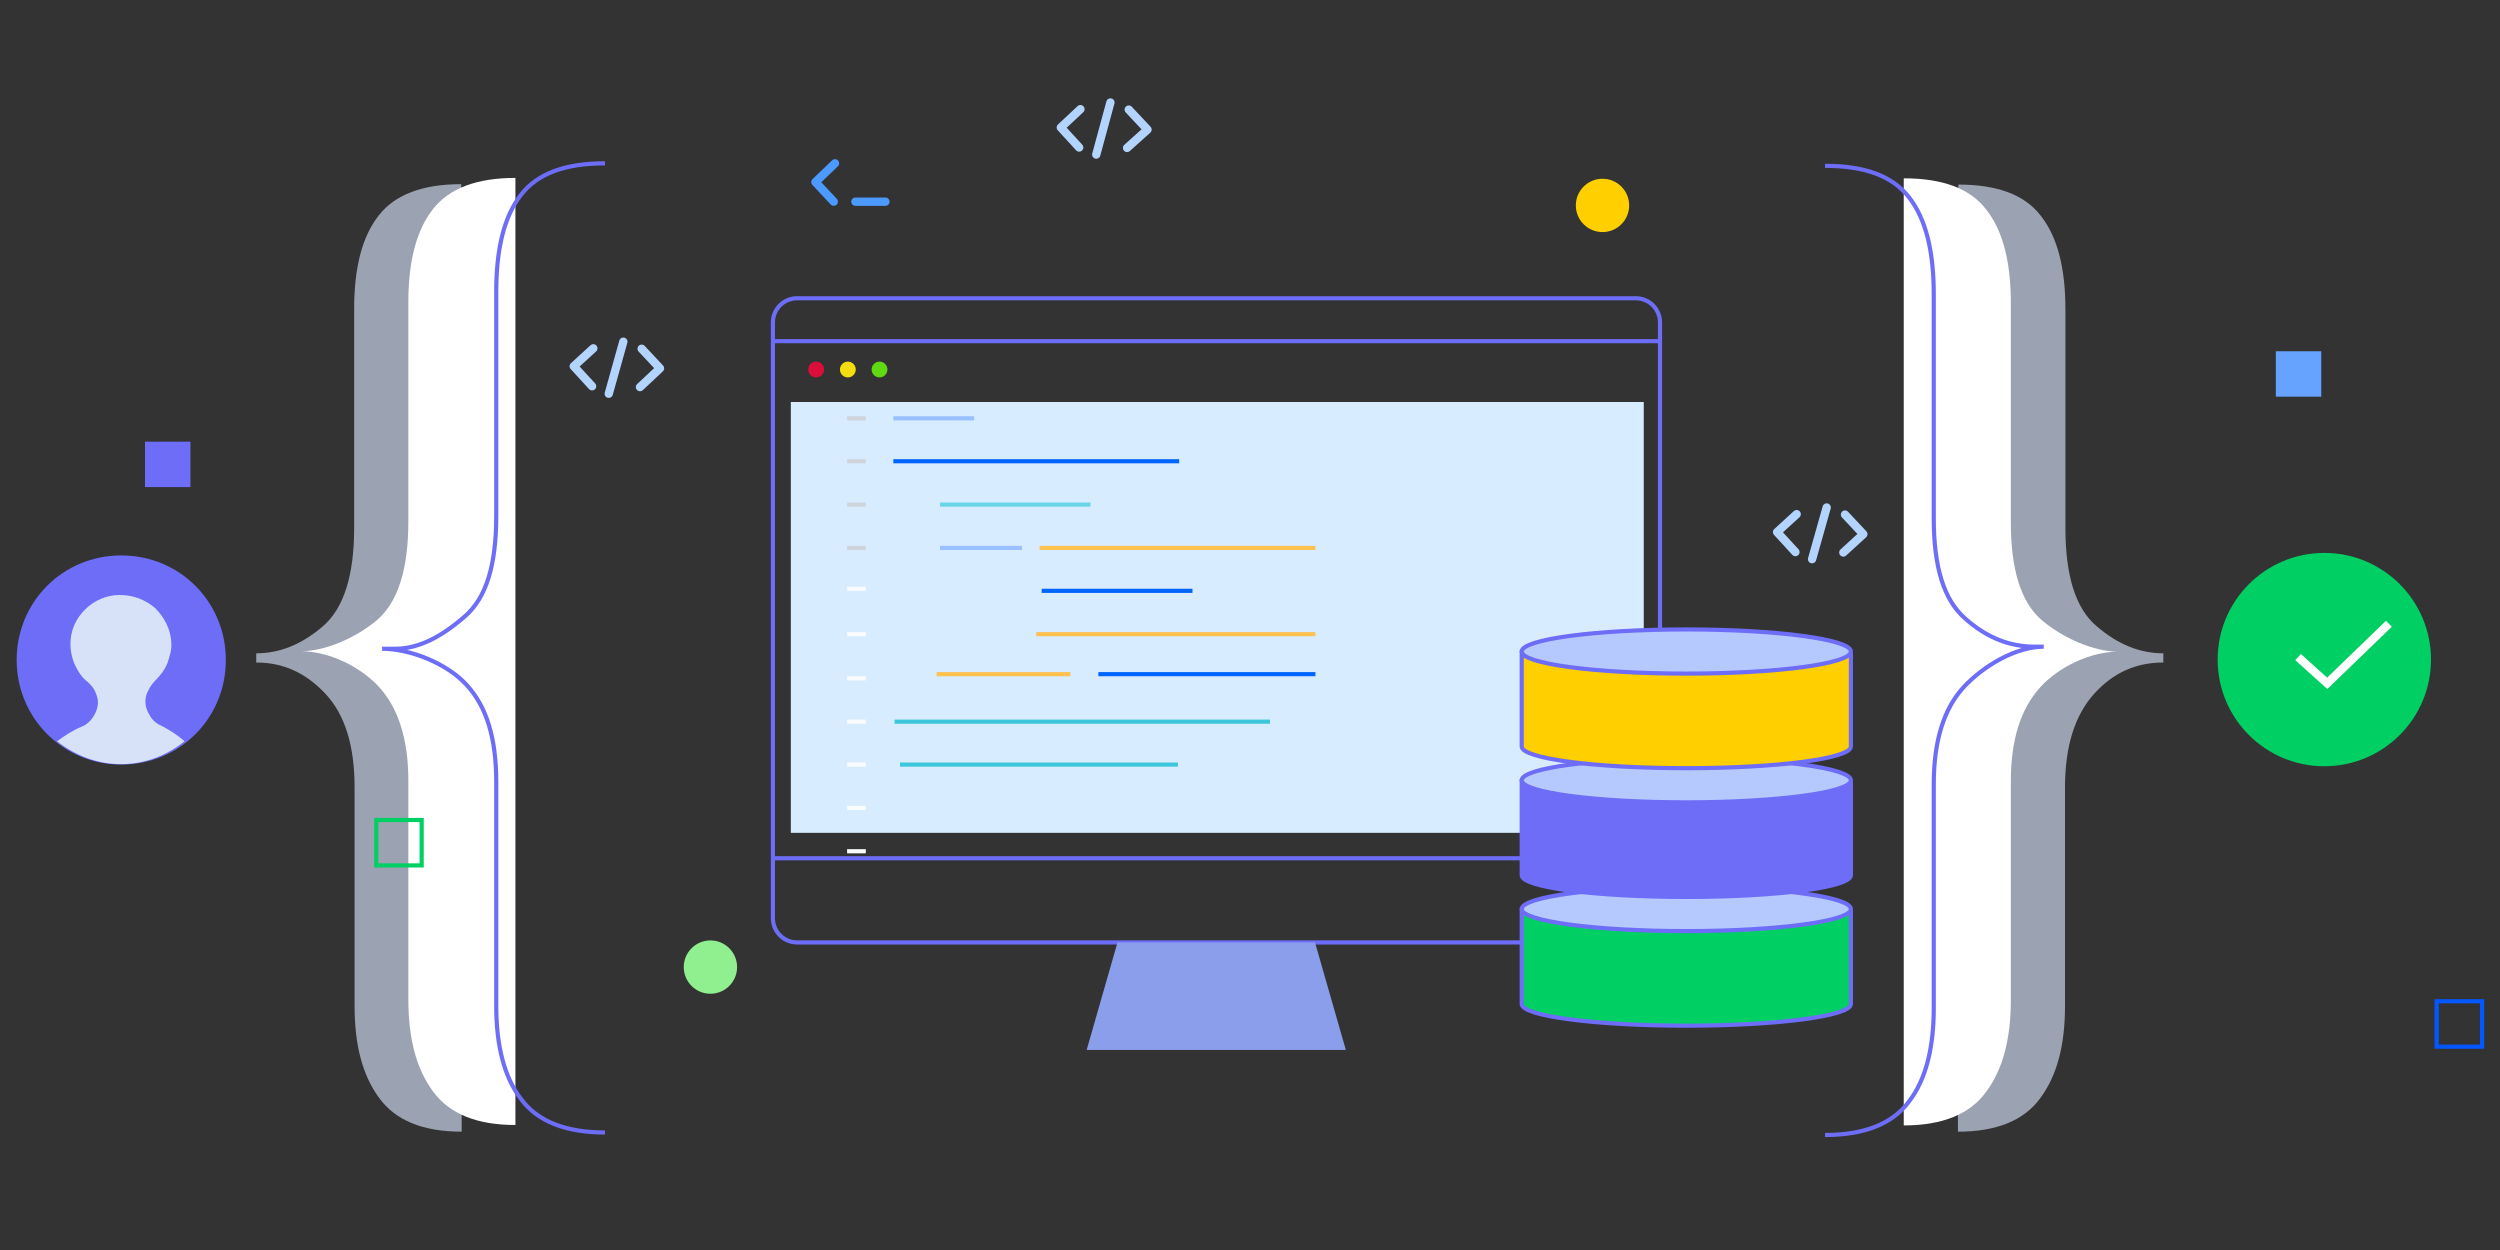 <?xml version="1.0" encoding="utf-8"?>
<!-- Generator: Adobe Illustrator 23.0.0, SVG Export Plug-In . SVG Version: 6.00 Build 0)  -->
<svg version="1.1" id="图层_1" xmlns="http://www.w3.org/2000/svg" xmlns:xlink="http://www.w3.org/1999/xlink" x="0px" y="0px"
	 width="600px" height="300px" viewBox="0 0 600 300" style="enable-background:new 0 0 600 300;" xml:space="preserve">
<rect x="0" y="0" width="600" height="300" fill="#333333" stroke="none"/>
<style type="text/css">
	.st0{opacity:8.000000e-02;clip-path:url(#SVGID_2_);}
	.st1{fill:#804998;}
	.st2{opacity:0.64;enable-background:new    ;}
	.st3{fill:#D7E2F9;}
	.st4{fill:#FFFFFF;}
	.st5{fill:none;stroke:#B2D4FF;stroke-width:2;stroke-linecap:round;stroke-linejoin:round;}
	.st6{fill:none;stroke:#4C9AFF;stroke-width:2;stroke-linecap:round;stroke-linejoin:round;}
	.st7{fill:none;stroke:#6D6DF7;stroke-miterlimit:10;}
	.st8{fill:#8A9EEC;enable-background:new    ;}
	.st9{fill:#D8ECFF;}
	.st10{fill:#60D812;}
	.st11{fill:#F4DE0F;}
	.st12{fill:#DB0E3A;}
	.st13{fill:#00D064;}
	.st14{fill:none;stroke:#FFFFFF;stroke-width:2;stroke-miterlimit:10;}
	.st15{fill:#B6C9FF;enable-background:new    ;}
	.st16{fill:#6D6DF7;}
	.st17{fill:#FFCF00;}
	.st18{fill:none;stroke:#6BD5E5;stroke-miterlimit:10;}
	.st19{fill:none;stroke:#0065FF;stroke-miterlimit:10;}
	.st20{fill:none;stroke:#99C1FF;stroke-miterlimit:10;}
	.st21{fill:none;stroke:#CFD4DB;stroke-miterlimit:10;}
	.st22{fill:none;stroke:#FAFBFC;stroke-miterlimit:10;}
	.st23{fill:none;stroke:#FDC150;stroke-miterlimit:10;}
	.st24{fill:none;stroke:#3DC7DC;stroke-miterlimit:10;}
	.st25{fill:#66A3FF;}
	.st26{fill:none;stroke:#00D064;stroke-miterlimit:10;}
	.st27{fill:none;stroke:#0357FF;stroke-miterlimit:10;}
	.st28{fill:#90EF8E;}
</style>
<g>
	<g>
		<g>
			<g>
				<defs>
					<path id="SVGID_1_" d="M2264.4-133.5L2264.4-133.5z"/>
				</defs>
				<clipPath id="SVGID_2_">
					<use xlink:href="#SVGID_1_"  style="overflow:visible;"/>
				</clipPath>
				<g transform="translate(493.741 70.73)" class="st0">
					<path d="M289.6-416.4h11.1"/>
				</g>
			</g>
		</g>
	</g>
</g>
<path class="st1" d="M278.7-125.4"/>
<g>
	<g class="st2">
		<path class="st3" d="M110.7,44.2c-9.3,0-15.9,2.5-19.8,7.5c-4,5.1-5.9,12.5-5.9,22.5v52.5c0,11.4-2.5,19.3-7.5,23.6
			s-10.3,6.5-16,6.5v2.2c6.5,0,11.9,2.5,16.6,7.5s7,12.5,7,22.5v52.5c0,9.3,1.9,16.6,5.9,22c3.9,5.4,10.5,8.1,19.8,8.1"/>
	</g>
	<g>
		<path class="st4" d="M123.7,42.7c-9.3,0-15.9,2.5-19.8,7.5c-4,5.1-5.9,12.5-5.9,22.5v52.5c0,11.4-2.5,19.3-7.5,23.6
			c-5.1,4.3-12.5,7.5-18.2,7.5l0,0c6.5,0,14.1,3.6,18.7,8.6c4.6,5.1,7,12.5,7,22.5v52.5c0,9.3,1.9,16.6,5.9,22
			c3.9,5.4,10.5,8.1,19.8,8.1"/>
	</g>
</g>
<g>
	<g class="st2">
		<path class="st3" d="M469.9,271.6c9.3,0,15.9-2.7,19.8-8.1c4-5.4,5.9-12.7,5.9-22V189c0-10,2.4-17.4,7-22.5
			c4.6-5.1,10.1-7.5,16.6-7.5v-2.2c-5.7,0-11-2.2-16-6.5c-5.1-4.3-7.5-12.2-7.5-23.6V74.3c0-10-1.9-17.4-5.9-22.5
			c-3.9-5.1-10.5-7.5-19.8-7.5"/>
	</g>
	<g>
		<path class="st4" d="M456.9,270.1c9.3,0,15.9-2.7,19.8-8.1c4-5.4,5.9-12.7,5.9-22v-52.5c0-10,2.4-17.4,7-22.5
			c4.6-5.1,12.3-8.6,18.7-8.6l0,0c-5.7,0-13.1-3.2-18.2-7.5c-5.1-4.3-7.5-12.2-7.5-23.6V72.8c0-10-1.9-17.4-5.9-22.5
			c-3.9-5.1-10.5-7.5-19.8-7.5"/>
	</g>
</g>
<polyline class="st5" points="270.9,26.3 275.4,31.1 270.5,35.5 "/>
<polyline class="st5" points="259.3,26.2 254.6,30.6 259,35.4 "/>
<line class="st5" x1="266.5" y1="24.6" x2="263.1" y2="37.1"/>
<polyline class="st5" points="154,83.7 158.4,88.4 153.6,92.9 "/>
<polyline class="st5" points="142.4,83.6 137.7,87.9 142.1,92.7 "/>
<line class="st5" x1="149.6" y1="82" x2="146.1" y2="94.5"/>
<polyline class="st6" points="200.4,39.2 195.7,43.7 200.1,48.4 "/>
<line class="st6" x1="205.3" y1="48.4" x2="212.5" y2="48.4"/>
<polyline class="st5" points="270.9,144.4 275.4,149.1 270.5,153.5 "/>
<polyline class="st5" points="259.3,144.3 254.6,148.7 259,153.4 "/>
<line class="st5" x1="266.5" y1="142.6" x2="263.1" y2="155.1"/>
<g>
	<polyline class="st5" points="442.8,123.5 447.2,128.2 442.4,132.6 	"/>
	<polyline class="st5" points="431.2,123.4 426.5,127.7 430.9,132.5 	"/>
	<line class="st5" x1="438.4" y1="121.8" x2="434.9" y2="134.2"/>
</g>
<polyline class="st6" points="200.4,157.3 195.7,161.7 200.1,166.4 "/>
<line class="st6" x1="205.3" y1="166.4" x2="212.5" y2="166.4"/>
<g transform="translate(900 51.18)">
	<path class="st7" d="M-708.7,20.4h201.3c3.2,0,5.8,2.6,5.8,5.8v143c0,3.2-2.6,5.8-5.8,5.8h-201.3c-3.2,0-5.8-2.6-5.8-5.8v-143
		C-714.5,23-711.9,20.4-708.7,20.4z"/>
	<path class="st7" d="M-501.6,154.8h-212.9 M-714.5,30.7h212.9"/>
	<path class="st8" d="M-584.4,175h-47.4l-7.4,25.8h62.2L-584.4,175z"/>
	<path class="st9" d="M-710.2,45.3h204.7v103.4h-204.7V45.3z"/>
	<g transform="translate(9.584 17.204)">
		<ellipse class="st10" cx="-698.5" cy="20.3" rx="1.9" ry="1.9"/>
		<ellipse class="st11" cx="-706.1" cy="20.3" rx="1.9" ry="1.9"/>
		<ellipse class="st12" cx="-713.7" cy="20.3" rx="1.9" ry="1.9"/>
	</g>
</g>
<g transform="translate(1103.037 60.601)">
	<circle class="st13" cx="-545.2" cy="97.7" r="25.6"/>
	<path class="st14" d="M-529.7,89.1l-14.8,14.3l-7-6.3"/>
</g>
<g transform="translate(1103.413 141.065)">
	<path class="st13" d="M-738.2,76.8v23.1c0,2.9,17.7,5.2,39.5,5.2c21.8,0,39.5-2.3,39.5-5.2V77.4"/>
	<path class="st7" d="M-738.2,76.8v23.1c0,2.9,17.7,5.2,39.5,5.2c21.8,0,39.5-2.3,39.5-5.2V77.4"/>
	<path class="st15" d="M-659.2,77.1c0,3-17.7,5.3-39.5,5.3s-39.5-2.4-39.5-5.3c0-3,17.7-5.3,39.5-5.3
		C-676.9,71.8-659.2,74.2-659.2,77.1"/>
	<ellipse class="st7" cx="-698.7" cy="77.1" rx="39.5" ry="5.3"/>
	<path class="st16" d="M-738.2,45.9V69c0,2.9,17.7,5.2,39.5,5.2c21.8,0,39.5-2.3,39.5-5.2V46.5"/>
	<path class="st7" d="M-738.2,45.9V69c0,2.9,17.7,5.2,39.5,5.2c21.8,0,39.5-2.3,39.5-5.2V46.5"/>
	<path class="st15" d="M-659.2,46.2c0,3-17.7,5.3-39.5,5.3s-39.5-2.4-39.5-5.3s17.7-5.3,39.5-5.3C-676.9,40.9-659.2,43.3-659.2,46.2
		"/>
	<ellipse class="st7" cx="-698.7" cy="46.2" rx="39.5" ry="5.3"/>
	<path class="st17" d="M-738.2,15v23.1c0,2.9,17.7,5.2,39.5,5.2c21.8,0,39.5-2.3,39.5-5.2V15.6"/>
	<path class="st7" d="M-738.2,15v23.1c0,2.9,17.7,5.2,39.5,5.2c21.8,0,39.5-2.3,39.5-5.2V15.6"/>
	<path class="st15" d="M-659.2,15.3c0,3-17.7,5.3-39.5,5.3s-39.5-2.4-39.5-5.3s17.7-5.3,39.5-5.3C-676.9,10-659.2,12.3-659.2,15.3"
		/>
	<ellipse class="st7" cx="-698.7" cy="15.3" rx="39.5" ry="5.3"/>
</g>
<g>
	<line class="st18" x1="225.6" y1="121.1" x2="261.7" y2="121.1"/>
	<line class="st19" x1="214.4" y1="110.7" x2="283" y2="110.7"/>
	<line class="st19" x1="250" y1="141.8" x2="286.2" y2="141.8"/>
	<line class="st20" x1="214.4" y1="100.4" x2="233.8" y2="100.4"/>
	<line class="st20" x1="225.6" y1="131.5" x2="245.3" y2="131.5"/>
	<line class="st21" x1="203.3" y1="100.4" x2="207.8" y2="100.4"/>
	<line class="st21" x1="203.3" y1="110.7" x2="207.8" y2="110.7"/>
	<line class="st21" x1="203.3" y1="121.1" x2="207.8" y2="121.1"/>
	<line class="st21" x1="203.3" y1="131.5" x2="207.8" y2="131.5"/>
	<line class="st22" x1="203.3" y1="141.3" x2="207.8" y2="141.3"/>
	<line class="st22" x1="203.3" y1="152.2" x2="207.8" y2="152.2"/>
	<line class="st22" x1="203.3" y1="162.8" x2="207.8" y2="162.8"/>
	<line class="st22" x1="203.3" y1="173.2" x2="207.8" y2="173.2"/>
	<line class="st22" x1="203.3" y1="183.5" x2="207.8" y2="183.5"/>
	<line class="st22" x1="203.3" y1="193.9" x2="207.8" y2="193.9"/>
	<line class="st22" x1="203.3" y1="204.3" x2="207.8" y2="204.3"/>
	<line class="st23" x1="248.7" y1="152.2" x2="315.7" y2="152.2"/>
	<line class="st19" x1="263.6" y1="161.8" x2="315.7" y2="161.8"/>
	<line class="st23" x1="224.8" y1="161.8" x2="256.9" y2="161.8"/>
	<line class="st24" x1="214.7" y1="173.2" x2="304.8" y2="173.2"/>
	<line class="st24" x1="216" y1="183.5" x2="282.7" y2="183.5"/>
	<line class="st23" x1="249.5" y1="131.5" x2="315.7" y2="131.5"/>
</g>
<g>
	<path class="st7" d="M145.2,39.2c-9.5,0-16.2,2.4-20.2,7.6c-4,5.2-5.9,12.8-5.9,23.3v53.7c0,11.9-2.4,19.7-7.6,24.2
		c-5.2,4.5-10.7,7.7-16.6,7.7l-3.2,0c6.7,0,15.6,3.5,20.3,8.7c4.8,5.2,7.1,12.8,7.1,23.3v53.7c0,9.5,1.9,17.1,5.9,22.3
		c4,5.5,10.9,8.1,20.2,8.1"/>
</g>
<g>
	<path class="st7" d="M438,272.4c9.3,0,16.2-2.6,20.2-8.1c4-5.2,5.9-12.8,5.9-22.3v-53.7c0-10.5,2.4-18.1,7.1-23.3
		c4.8-5.2,12.6-9.8,19.3-9.8l-2.2,0c-5.9,0-11.4-2.1-16.6-6.7c-5.2-4.5-7.6-12.4-7.6-24.2V70.7c0-10.5-1.9-18.1-5.9-23.3
		c-4-5.2-10.7-7.6-20.2-7.6"/>
</g>
<rect x="546.2" y="84.3" class="st25" width="10.9" height="10.9"/>
<rect x="34.8" y="106" class="st16" width="10.9" height="10.9"/>
<rect x="90.3" y="196.8" class="st26" width="10.9" height="10.9"/>
<rect x="584.8" y="240.3" class="st27" width="10.9" height="10.9"/>
<ellipse class="st28" cx="170.5" cy="232.1" rx="6.4" ry="6.4"/>
<ellipse class="st17" cx="384.6" cy="49.3" rx="6.4" ry="6.4"/>
<g>
	<path class="st16" d="M29.1,183.5c14,0,25.1-11.1,25.1-25.1c0-14-11.1-25.1-25.1-25.1S4,144.4,4,158.4
		C4,172.3,15.1,183.5,29.1,183.5z"/>
	<path class="st3" d="M41.1,154c-0.2-3.1-1.7-5.9-3.9-8.1c-2.4-2-5.2-3.1-8.5-3.1c-3.1,0-6.1,1.3-8.3,3.5s-3.5,5-3.5,8.3
		c0,1.7,0.4,3.5,1.1,5s1.7,3.1,3.1,4.1c0.7,0.7,1.3,1.3,1.7,2.2s0.7,1.7,0.7,2.6c0,1.3-0.4,2.4-1.1,3.5c-0.7,1.1-1.7,2-2.8,2.4
		c-2.2,0.9-4.1,2.2-5.9,3.5c4.4,3.5,9.8,5.5,15.3,5.5c5.7,0,10.9-2,15.3-5.5c-1.7-1.5-3.5-2.6-5.5-3.7c-1.1-0.4-2.2-1.3-2.8-2.4
		c-0.7-1.1-1.1-2.2-1.1-3.5c0-0.9,0.2-1.7,0.7-2.6c0.4-0.9,0.9-1.5,1.5-2.2c1.3-1.3,2.4-2.6,3.1-4.4C40.7,157.5,41.3,156,41.1,154z"
		/>
</g>
</svg>
